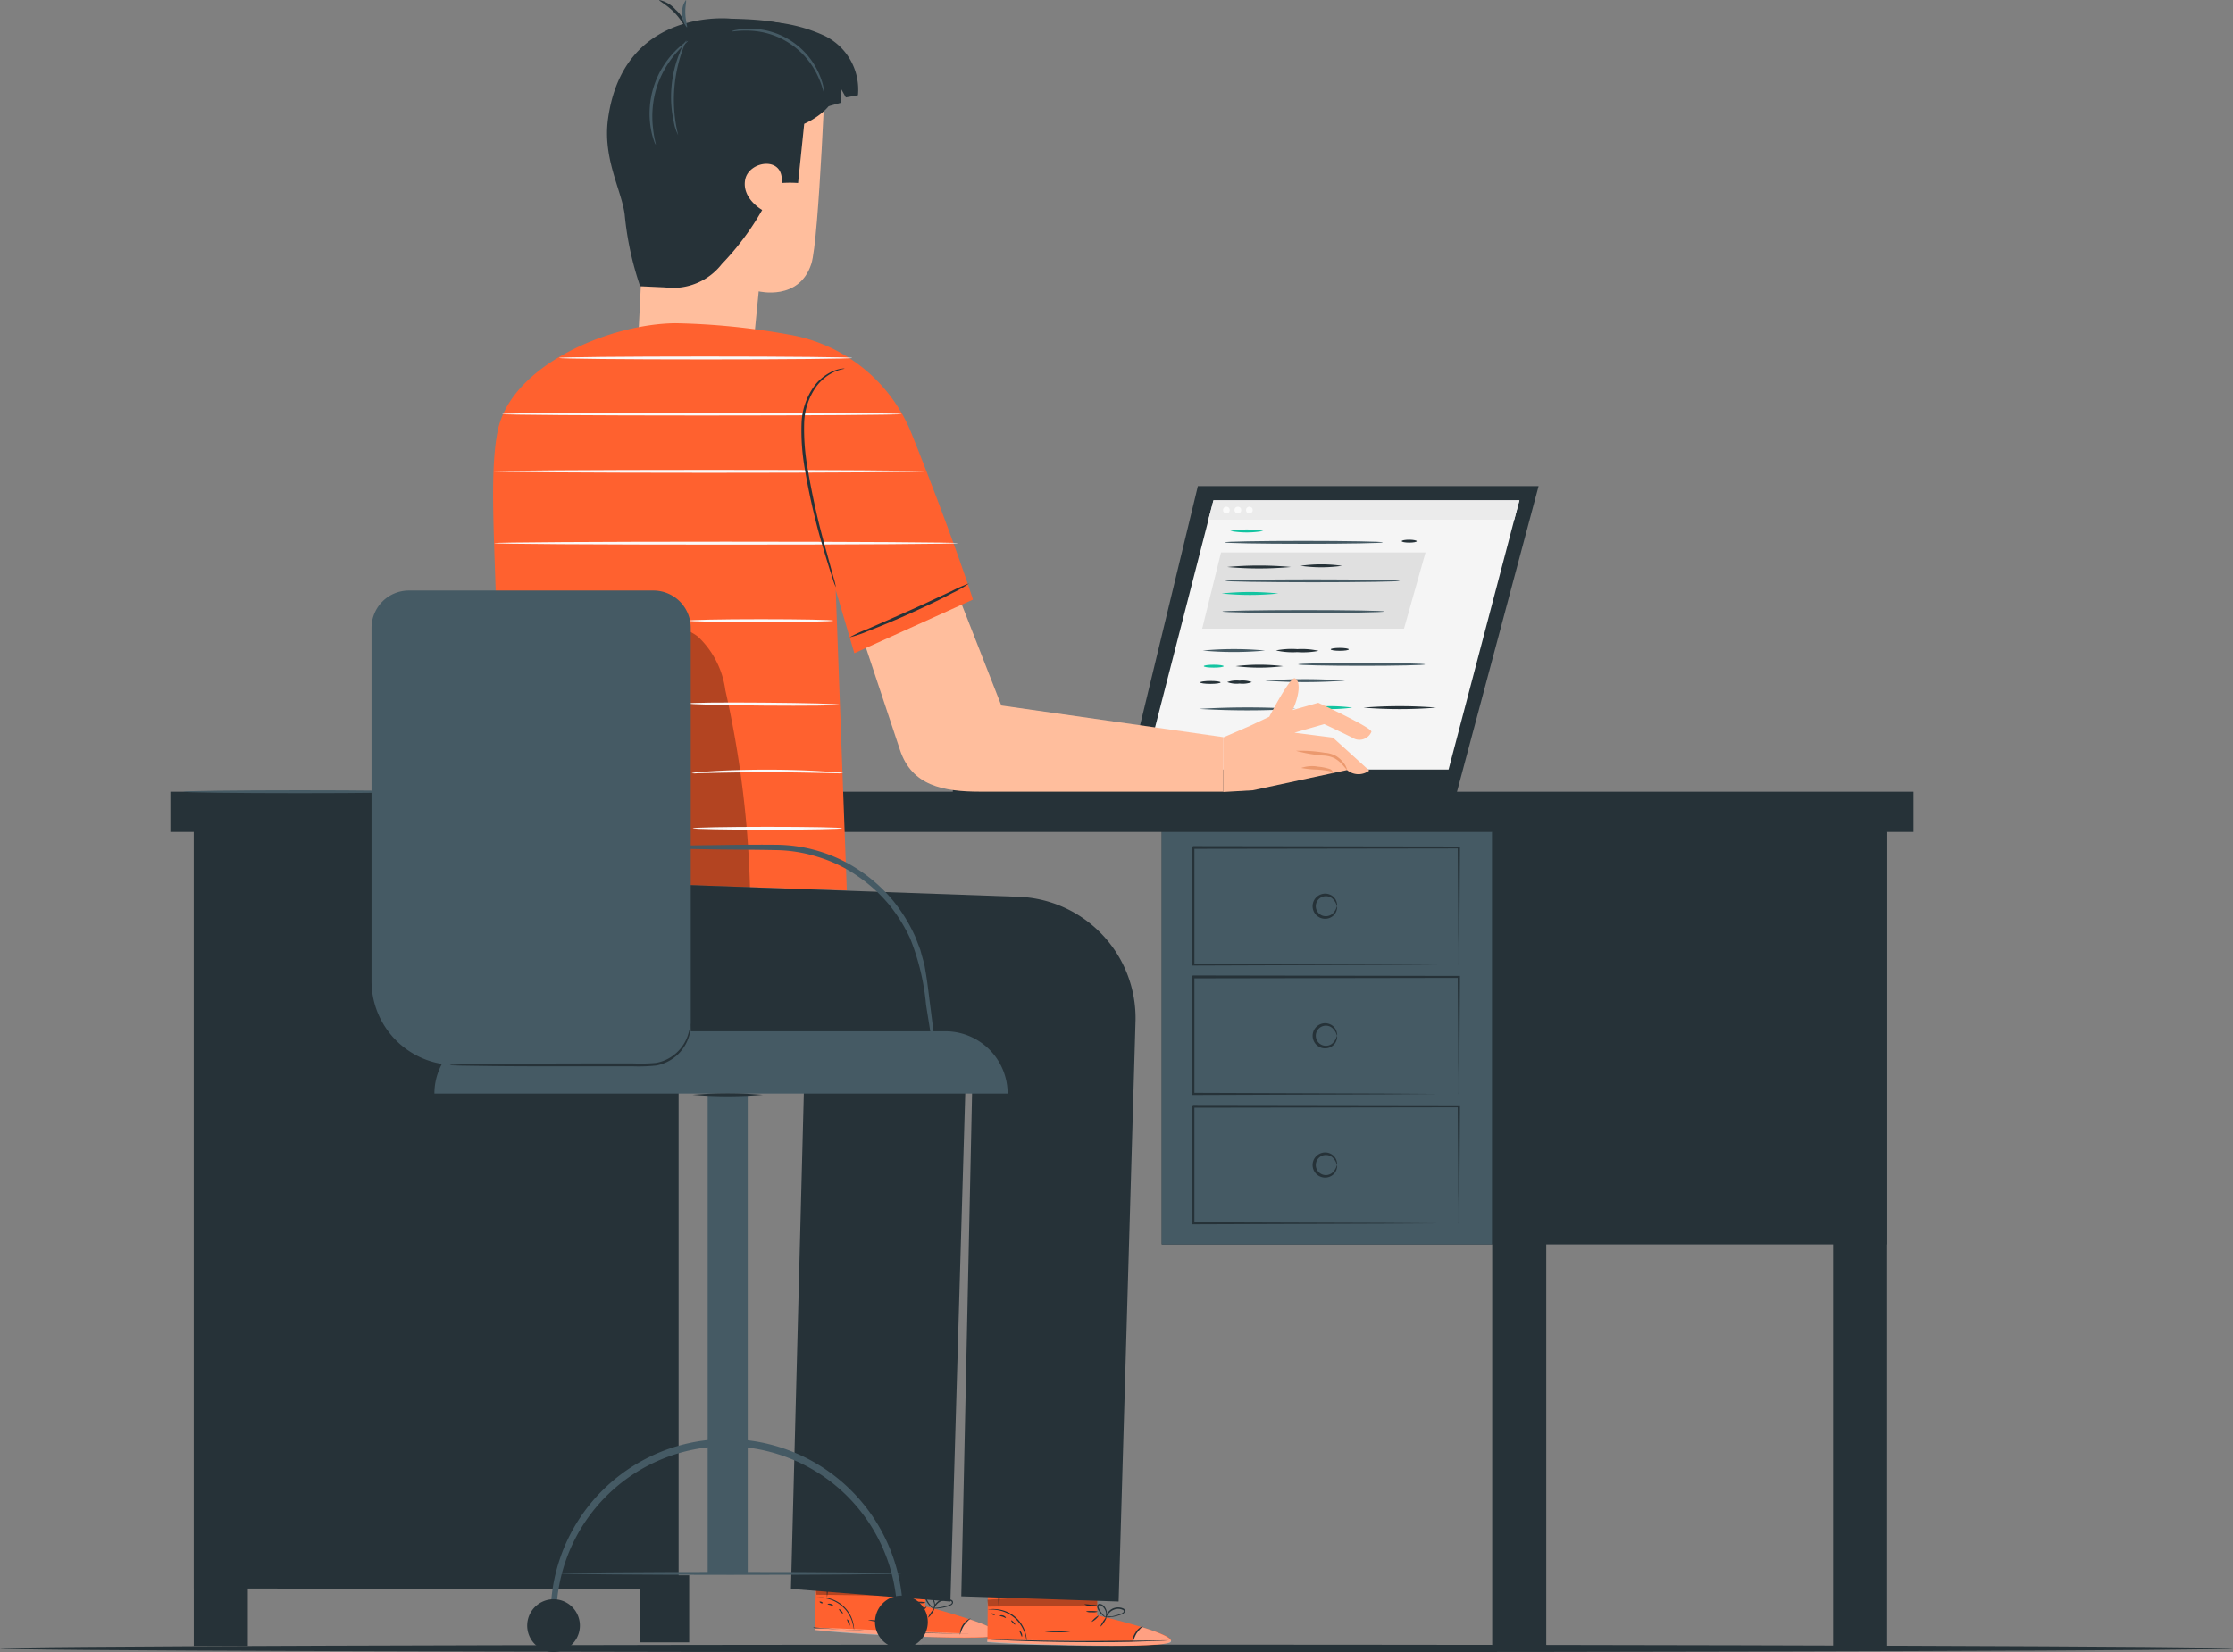 <svg xmlns="http://www.w3.org/2000/svg" width="153.118" height="113.321" viewBox="0 0 153.118 113.321"><rect x="0" y="0" width="153.118" height="113.321" fill="#808080" stroke="none"/><defs><style>.a{fill:#263238;}.b{fill:#f5f5f5;}.c{fill:#e0e0e0;}.d{fill:#455a64;}.e{fill:#13c4a1;}.f{fill:#ebebeb;}.g{fill:#fafafa;}.h{fill:#ff612f;}.i{opacity:0.4;}.j{fill:#fff;}.k{opacity:0.3;}.l{fill:#ffbe9d;}.m{fill:#eb996e;}</style></defs><g transform="translate(-164.939 -175.58)"><g transform="translate(164.939 288.383)"><path class="a" d="M226.118,466.189c0,.149-34.285.259-76.559.259S73,466.339,73,466.189s34.277-.259,76.572-.259S226.118,466.05,226.118,466.189Z" transform="translate(-73 -465.93)"></path></g><g transform="translate(176.622 175.58)"><rect class="a" width="3.372" height="4.6" transform="translate(32.203 108.047)"></rect><rect class="a" width="29.919" height="1.457" transform="translate(83.571 54.371) rotate(180)"></rect><path class="a" d="M386.112,282.43l5.614-21.03H368.362l-5.082,21.03Z" transform="translate(-297.906 -228.058)"></path><path class="b" d="M366.89,282.37h20.87l4.856-18.47H371.638Z" transform="translate(-300.114 -229.587)"></path><path class="c" d="M378.414,273.11l-1.294,5.229h13.839l1.476-5.229Z" transform="translate(-306.369 -235.219)"></path><path class="d" d="M391.939,271.171c0,.058-2.424.1-5.42.1s-5.42-.043-5.42-.1,2.424-.1,5.42-.1S391.939,271.117,391.939,271.171Z" transform="translate(-308.803 -233.972)"></path><path class="a" d="M385.911,275.521a23.7,23.7,0,0,1-4.371,0A23.7,23.7,0,0,1,385.911,275.521Z" transform="translate(-309.072 -236.632)"></path><path class="a" d="M397.334,275.311a10.058,10.058,0,0,1-2.844,0A10.06,10.06,0,0,1,397.334,275.311Z" transform="translate(-316.991 -236.503)"></path><path class="d" d="M393.178,277.961c0,.058-2.677.1-5.979.1s-5.979-.047-5.979-.1,2.677-.1,5.979-.1S393.178,277.914,393.178,277.961Z" transform="translate(-308.876 -238.124)"></path><path class="e" d="M384.445,280.19a18.617,18.617,0,0,1-3.885,0,18.615,18.615,0,0,1,3.885,0Z" transform="translate(-308.473 -239.486)"></path><path class="d" d="M391.782,283.381c0,.054-2.483.1-5.544.1s-5.548-.047-5.548-.1,2.483-.1,5.548-.1S391.782,283.323,391.782,283.381Z" transform="translate(-308.552 -241.438)"></path><path class="d" d="M381.5,290.272a22.806,22.806,0,0,1-4.274,0A22.817,22.817,0,0,1,381.5,290.272Z" transform="translate(-306.437 -245.652)"></path><path class="a" d="M393.065,290.275a5.59,5.59,0,0,1-1.465.089,5.225,5.225,0,0,1-1.461-.117,5.587,5.587,0,0,1,1.465-.089,5.224,5.224,0,0,1,1.461.117Z" transform="translate(-314.331 -245.635)"></path><path class="a" d="M401.049,290.061c0,.058-.28.1-.622.1s-.618-.043-.618-.1.28-.1.618-.1S401.049,290.007,401.049,290.061Z" transform="translate(-320.244 -245.523)"></path><path class="e" d="M378.764,293.031c0,.058-.307.1-.684.1s-.68-.043-.68-.1.307-.1.68-.1S378.764,292.977,378.764,293.031Z" transform="translate(-306.54 -247.339)"></path><path class="a" d="M386.286,293.031a13.17,13.17,0,0,1-3.256,0A13.167,13.167,0,0,1,386.286,293.031Z" transform="translate(-309.983 -247.339)"></path><path class="d" d="M402.759,292.711c0,.058-1.943.1-4.347.1s-4.351-.043-4.351-.1,1.943-.1,4.351-.1S402.759,292.657,402.759,292.711Z" transform="translate(-316.728 -247.143)"></path><path class="a" d="M378.169,295.9c0,.054-.311.1-.7.1s-.7-.047-.7-.1.311-.1.7-.1S378.169,295.843,378.169,295.9Z" transform="translate(-306.155 -249.094)"></path><path class="a" d="M383.23,295.823a1.807,1.807,0,0,1-.843.1,1.83,1.83,0,0,1-.847-.1,1.892,1.892,0,0,1,.847-.1A1.869,1.869,0,0,1,383.23,295.823Z" transform="translate(-309.072 -249.039)"></path><path class="d" d="M393.712,295.581a37.239,37.239,0,0,1-5.482,0,37.235,37.235,0,0,1,5.482,0Z" transform="translate(-313.163 -248.898)"></path><path class="d" d="M383.2,300.55a54.538,54.538,0,0,1-6.636,0,54.538,54.538,0,0,1,6.636,0Z" transform="translate(-306.027 -251.928)"></path><path class="e" d="M398.877,300.351a11.238,11.238,0,0,1-3.007,0A11.238,11.238,0,0,1,398.877,300.351Z" transform="translate(-317.835 -251.815)"></path><path class="a" d="M410.568,300.351a30.839,30.839,0,0,1-4.988,0A30.846,30.846,0,0,1,410.568,300.351Z" transform="translate(-323.772 -251.815)"></path><path class="a" d="M413.373,270.961c0,.058-.233.1-.517.1s-.517-.043-.517-.1.233-.1.517-.1S413.373,270.914,413.373,270.961Z" transform="translate(-327.906 -233.843)"></path><path class="e" d="M384.339,269.161a6.421,6.421,0,0,1-2.269,0A6.423,6.423,0,0,1,384.339,269.161Z" transform="translate(-309.396 -232.743)"></path><path class="f" d="M399.189,265.229H378.21l.354-1.329h20.979Z" transform="translate(-307.036 -229.587)"></path><circle class="g" cx="0.229" cy="0.229" r="0.229" transform="translate(72.18 34.756)"></circle><circle class="g" cx="0.229" cy="0.229" r="0.229" transform="translate(72.969 34.756)"></circle><circle class="g" cx="0.229" cy="0.229" r="0.229" transform="translate(73.758 34.756)"></circle><rect class="a" width="49.744" height="29.025" transform="translate(67.977 56.329)"></rect><rect class="d" width="22.662" height="29.025" transform="translate(67.977 56.329)"></rect><path class="a" d="M393.563,333.1a.615.615,0,0,1,0-.148v-.423c0-.389,0-.921-.019-1.612,0-1.4-.023-3.407-.039-5.878l.074.074-18.229.027.1-.1h0V333.1l-.093-.093,13.058.043,3.792.027h.043l-3.772.023-13.12.047h-.1v-8.093h0l.1-.1,18.229.027h.074v.074c-.019,2.49-.031,4.511-.043,5.921v2.009A.782.782,0,0,0,393.563,333.1Z" transform="translate(-305.232 -266.919)"></path><path class="a" d="M398.277,334.205a1.01,1.01,0,0,0-.35-.559.707.707,0,0,0-.657-.082.692.692,0,0,0-.443.641.7.7,0,0,0,.443.641.719.719,0,0,0,.657-.085,1.034,1.034,0,0,0,.35-.559.3.3,0,0,1,0,.2.777.777,0,0,1-.276.474.843.843,0,0,1-.808.144.862.862,0,0,1,0-1.632.843.843,0,0,1,.808.14.777.777,0,0,1,.276.474C398.316,334.135,398.288,334.205,398.277,334.205Z" transform="translate(-318.287 -272.048)"></path><path class="a" d="M393.56,355.905a.706.706,0,0,1,0-.152v-.423c0-.388,0-.921-.019-1.612,0-1.4-.023-3.4-.039-5.878l.074.074-18.229.031.1-.1h0V355.9l-.093-.1,13.058.047,3.792.027h.043l-3.772.027-13.12.047h-.1v-8.1h0c-.023,0,.19-.194.1-.1l18.229.031h.074v.054c-.019,2.494-.031,4.514-.043,5.925v2A.534.534,0,0,0,393.56,355.905Z" transform="translate(-305.229 -280.842)"></path><path class="a" d="M398.277,357.072a1.034,1.034,0,0,0-.35-.548.69.69,0,1,0-.657,1.2.707.707,0,0,0,.657-.082,1.022,1.022,0,0,0,.35-.559.3.3,0,0,1,0,.2.777.777,0,0,1-.276.474.843.843,0,0,1-.808.144.863.863,0,0,1,0-1.632.843.843,0,0,1,.808.144.777.777,0,0,1,.276.474C398.316,357,398.288,357.072,398.277,357.072Z" transform="translate(-318.287 -286.041)"></path><path class="a" d="M393.563,378.795a.616.616,0,0,1,0-.148v-.423c0-.388,0-.921-.019-1.612,0-1.4-.023-3.407-.039-5.878l.074.074-18.229.027.1-.1h0v8.054l-.093-.093,13.058.043,3.792.027h.043l-3.772.023-13.12.047h-.1v-8.093h0l.1-.1,18.229.027h.074v.074c-.019,2.49-.031,4.511-.043,5.921v2.009A.343.343,0,0,0,393.563,378.795Z" transform="translate(-305.232 -294.858)"></path><path class="a" d="M398.277,379.9a1.01,1.01,0,0,0-.35-.559.707.707,0,0,0-.657-.082.69.69,0,1,0,.657,1.2,1.034,1.034,0,0,0,.35-.559.3.3,0,0,1,0,.2.777.777,0,0,1-.276.474.843.843,0,0,1-.808.144.862.862,0,0,1,0-1.632.843.843,0,0,1,.808.14.777.777,0,0,1,.276.474C398.316,379.831,398.288,379.9,398.277,379.9Z" transform="translate(-318.287 -299.994)"></path><path class="a" d="M232.384,373.22l-33.244-.027V320.57h33.244Z" transform="translate(-197.535 -264.241)"></path><rect class="a" width="119.528" height="2.758" transform="translate(0 54.305)"></rect><rect class="a" width="3.706" height="55.828" transform="translate(1.605 57.064)"></rect><rect class="a" width="3.706" height="55.844" transform="translate(114.015 57.064)"></rect><rect class="a" width="3.706" height="55.844" transform="translate(90.638 57.064)"></rect><path class="d" d="M213.223,315.2c0,.054-3.563.1-7.957.1s-7.957-.047-7.957-.1,3.563-.1,7.957-.1S213.223,315.143,213.223,315.2Z" transform="translate(-196.416 -260.896)"></path><path class="h" d="M316.294,452.525l.093-3.99-7.479-.225-.2,5.828.462.043c2.059.179,10.49.754,11.877.389C322.6,454.149,316.294,452.525,316.294,452.525Z" transform="translate(-264.537 -342.353)"></path><g class="i" transform="translate(44.173 111.078)"><path class="j" d="M319.371,461.49s2.211.707,1.919,1.068-8.827.093-12.58-.35v-.167l9.957.389S318.924,461.494,319.371,461.49Z" transform="translate(-308.71 -461.49)"></path></g><path class="a" d="M308.45,462.89h.128l.388.035,1.356.1c1.146.078,2.72.159,4.483.218s3.341.07,4.491.066h0c-1.146,0-2.72-.039-4.487-.093s-3.337-.128-4.483-.19l-1.36-.07h-.388Z" transform="translate(-264.378 -351.268)"></path><path class="a" d="M334.36,462.406a2.973,2.973,0,0,1,.276-.641,3.234,3.234,0,0,1,.478-.505A1.212,1.212,0,0,0,334.36,462.406Z" transform="translate(-280.221 -350.272)"></path><path class="a" d="M328.765,460.2a1,1,0,0,0,.245-.28.855.855,0,0,0,.171-.33c-.019-.012-.132.109-.245.28S328.746,460.183,328.765,460.2Z" transform="translate(-276.799 -349.249)"></path><path class="a" d="M327.237,459.643a1.179,1.179,0,0,0,.268-.171c.132-.113.225-.218.21-.237s-.136.058-.268.171S327.222,459.624,327.237,459.643Z" transform="translate(-275.865 -349.032)"></path><path class="a" d="M326.31,458.387a.951.951,0,0,0,.388.062.851.851,0,0,0,.388-.031.971.971,0,0,0-.389-.062C326.485,458.348,326.31,458.36,326.31,458.387Z" transform="translate(-275.299 -348.495)"></path><path class="a" d="M326,457.15a.8.8,0,0,0,.431.14.777.777,0,0,0,.451-.047,2.094,2.094,0,0,0-.443-.043A1.979,1.979,0,0,0,326,457.15Z" transform="translate(-275.11 -347.758)"></path><path class="a" d="M329.48,458.476a1.423,1.423,0,0,0,.478,0,3.039,3.039,0,0,0,.517-.1,1.475,1.475,0,0,0,.3-.113.256.256,0,0,0,.124-.144.186.186,0,0,0-.066-.194.886.886,0,0,0-1.1.221.9.9,0,0,0-.167.319.324.324,0,0,0,0,.128,1.373,1.373,0,0,1,.233-.389.851.851,0,0,1,.416-.253.777.777,0,0,1,.575.054c.074.058.039.148-.047.2a1.646,1.646,0,0,1-.272.1,3.6,3.6,0,0,1-.5.117C329.682,458.464,329.48,458.46,329.48,458.476Z" transform="translate(-277.238 -348.171)"></path><path class="a" d="M328.844,458.084a.47.47,0,0,0,.066-.33.777.777,0,0,0-.12-.357.482.482,0,0,0-.388-.256.19.19,0,0,0-.155.218.536.536,0,0,0,.078.218,1.322,1.322,0,0,0,.218.3.742.742,0,0,0,.268.206,2.858,2.858,0,0,1-.221-.249,1.648,1.648,0,0,1-.19-.291c-.062-.1-.1-.287.019-.307s.237.117.307.214a.777.777,0,0,1,.128.319A1.552,1.552,0,0,1,328.844,458.084Z" transform="translate(-276.482 -347.752)"></path><path class="a" d="M309,457.6c0,.019.218,0,.552.039a2.331,2.331,0,0,1,1.911,1.62,5.539,5.539,0,0,1,.124.54.39.39,0,0,0,0-.152,2.55,2.55,0,0,0-.07-.388,2.273,2.273,0,0,0-1.966-1.667,2.045,2.045,0,0,0-.412,0,.578.578,0,0,0-.14.008Z" transform="translate(-264.714 -348.023)"></path><path class="a" d="M311.011,449.68a14.1,14.1,0,0,0-.113,1.535,13.758,13.758,0,0,0-.019,1.554,13.974,13.974,0,0,0,.113-1.535A12.731,12.731,0,0,0,311.011,449.68Z" transform="translate(-265.855 -343.191)"></path><path class="a" d="M318.17,461.58a4.186,4.186,0,0,0,1.088.144,4.348,4.348,0,0,0,1.1-.054c0-.027-.49,0-1.092-.035S318.174,461.556,318.17,461.58Z" transform="translate(-270.322 -350.463)"></path><path class="a" d="M314.4,461.467s.035.1.082.217.07.218.1.214.043-.117,0-.245S314.415,461.451,314.4,461.467Z" transform="translate(-268.016 -350.397)"></path><path class="a" d="M313,459.656a.5.5,0,0,0,.1.179c.074.082.151.132.171.113s-.027-.093-.1-.175S313.031,459.64,313,459.656Z" transform="translate(-267.16 -349.289)"></path><path class="a" d="M311,458.728c0,.027.1.027.214.07s.186.1.206.086-.039-.12-.175-.171S311,458.705,311,458.728Z" transform="translate(-265.937 -348.7)"></path><path class="a" d="M309.58,458.332c0,.023.035.062.093.089s.12.027.128,0-.031-.066-.093-.089S309.592,458.309,309.58,458.332Z" transform="translate(-265.069 -348.471)"></path><g class="k" transform="translate(44.259 108.583)"><path d="M308.973,455.866l7.475.1.016-.9-7.533.319Z" transform="translate(-308.93 -455.07)"></path></g><path class="h" d="M346.745,454.431v-3.994l-7.483-.027-.043,5.828.462.031c2.063.12,10.49.474,11.884.062C353.1,455.884,346.745,454.431,346.745,454.431Z" transform="translate(-283.194 -343.637)"></path><g class="i" transform="translate(56.011 111.614)"><path class="j" d="M349.821,462.87s2.226.653,1.943,1.018-8.819.33-12.584,0v-.167l9.961.128S349.386,462.889,349.821,462.87Z" transform="translate(-339.18 -462.87)"></path></g><path class="a" d="M338.92,465h.128l.369.023,1.36.066c1.146.047,2.72.089,4.487.1s3.341,0,4.491-.05l1.36-.05.369-.023h-.369l-1.36.019c-1.165,0-2.739.035-4.491.027s-3.337-.043-4.487-.07l-1.36-.039Z" transform="translate(-283.01 -352.559)"></path><path class="a" d="M364.849,463.809a2.822,2.822,0,0,1,.256-.649,3.017,3.017,0,0,1,.466-.521,1,1,0,0,0-.544.474A.987.987,0,0,0,364.849,463.809Z" transform="translate(-298.861 -351.116)"></path><path class="a" d="M359.183,461.76a1.08,1.08,0,0,0,.237-.287c.113-.171.179-.319.159-.334s-.128.117-.237.287S359.16,461.744,359.183,461.76Z" transform="translate(-295.398 -350.197)"></path><path class="a" d="M357.627,461.245a1.219,1.219,0,0,0,.264-.175c.128-.113.221-.225.206-.245s-.136.062-.264.175S357.612,461.226,357.627,461.245Z" transform="translate(-294.449 -350.004)"></path><path class="a" d="M356.65,460.029a.939.939,0,0,0,.389.05.894.894,0,0,0,.389-.039c0-.027-.171-.051-.389-.051S356.65,459.994,356.65,460.029Z" transform="translate(-293.852 -349.495)"></path><path class="a" d="M356.32,458.8a.777.777,0,0,0,.435.128.711.711,0,0,0,.451-.058,2.723,2.723,0,0,0-.443-.031A2.5,2.5,0,0,0,356.32,458.8Z" transform="translate(-293.65 -348.767)"></path><path class="a" d="M359.85,460.016a1.285,1.285,0,0,0,.478,0,2.469,2.469,0,0,0,.513-.113,1.289,1.289,0,0,0,.3-.117.268.268,0,0,0,.12-.152.19.19,0,0,0-.074-.19.882.882,0,0,0-1.092.253.96.96,0,0,0-.159.319.289.289,0,0,0,0,.132,1.349,1.349,0,0,1,.221-.389.885.885,0,0,1,.412-.268.75.75,0,0,1,.571.043c.078.058.047.148-.039.2a1.351,1.351,0,0,1-.268.113,3.634,3.634,0,0,1-.5.128A2.037,2.037,0,0,0,359.85,460.016Z" transform="translate(-295.809 -349.105)"></path><path class="a" d="M359.2,459.662a.5.5,0,0,0,.054-.334.777.777,0,0,0-.128-.354.49.49,0,0,0-.388-.245.187.187,0,0,0-.148.222.525.525,0,0,0,.082.214,1.43,1.43,0,0,0,.225.291c.148.148.268.206.272.194s-.093-.085-.225-.237a1.879,1.879,0,0,1-.2-.291c-.066-.1-.109-.284,0-.3s.241.109.315.2a.778.778,0,0,1,.136.315,1.949,1.949,0,0,1,.008.326Z" transform="translate(-295.038 -348.725)"></path><path class="a" d="M339.33,459.676a2.822,2.822,0,0,1,.552.023,2.366,2.366,0,0,1,1.2.5,2.393,2.393,0,0,1,.75,1.068c.113.319.124.536.14.532a.508.508,0,0,0,0-.151,2.257,2.257,0,0,0-2.086-2,2.239,2.239,0,0,0-.412,0C339.38,459.657,339.33,459.668,339.33,459.676Z" transform="translate(-283.261 -349.278)"></path><path class="a" d="M341.225,451.73a13.044,13.044,0,0,0-.07,1.554,12.272,12.272,0,0,0,.019,1.554,14.147,14.147,0,0,0,.07-1.554A12.316,12.316,0,0,0,341.225,451.73Z" transform="translate(-284.367 -344.444)"></path><path class="a" d="M348.6,463.448a4.252,4.252,0,0,0,1.092.113,4.307,4.307,0,0,0,1.1-.085c0-.023-.493,0-1.1,0S348.6,463.421,348.6,463.448Z" transform="translate(-288.929 -351.605)"></path><path class="a" d="M344.82,463.427a2.126,2.126,0,0,0,.089.218c.047.113.078.214.1.21s.039-.117-.019-.245S344.839,463.411,344.82,463.427Z" transform="translate(-286.618 -351.595)"></path><path class="a" d="M343.4,461.653c-.019,0,.031.093.109.175s.152.128.171.109-.031-.093-.109-.175S343.423,461.634,343.4,461.653Z" transform="translate(-285.749 -350.509)"></path><path class="a" d="M341.379,460.777c0,.027.1.027.214.066s.19.1.21.082-.043-.12-.179-.167S341.372,460.753,341.379,460.777Z" transform="translate(-284.514 -349.952)"></path><path class="a" d="M339.93,460.425c0,.023.035.062.1.089s.12.023.128,0-.035-.062-.1-.085S339.957,460.4,339.93,460.425Z" transform="translate(-283.628 -349.752)"></path><g class="k" transform="translate(56.022 109.205)"><path d="M339.268,457.661l7.475-.089-.008-.9-7.525.517Z" transform="translate(-339.21 -456.67)"></path></g><path class="l" d="M316.07,279.58l3,9.017c.808,2.436,2.937,2.855,5.505,2.855h16.663v-3.741l-15.222-2.172-3.629-9.27Z" transform="translate(-269.038 -237.151)"></path><path class="l" d="M382.674,298.582l1.321-.625s1.426-2.755,1.752-2.642.423.921-.148,2.183l1.756-.5s3.807,1.76,3.64,2a.889.889,0,0,1-1.309.389c-.828-.412-1.919-.925-1.919-.925l-2.051.587,2.646.338,2.49,2.261a1.219,1.219,0,0,1-1.523-.035L382.864,303l-2.024.117v-3.741Z" transform="translate(-308.644 -248.795)"></path><path class="m" d="M397.18,309.427c-.027,0-.148-.175-.389-.427a1.977,1.977,0,0,0-.47-.365,1.9,1.9,0,0,0-.7-.183,9.828,9.828,0,0,1-1.943-.33,9.77,9.77,0,0,1,1.966.132,1.879,1.879,0,0,1,.777.221,1.787,1.787,0,0,1,.486.431A1.123,1.123,0,0,1,397.18,309.427Z" transform="translate(-316.496 -256.625)"></path><path class="m" d="M396.727,311.344c-.027,0-.047-.132-.225-.171s-.482-.07-.777-.1a6.876,6.876,0,0,1-1.134-.113,2.28,2.28,0,0,1,1.165-.089,3.574,3.574,0,0,1,.812.167.319.319,0,0,1,.194.206C396.762,311.313,396.738,311.348,396.727,311.344Z" transform="translate(-317.052 -258.286)"></path><path class="l" d="M278.435,186.666,277.53,205l7.848.738.435-4.429s2.766.684,3.605-1.876c.54-1.636,1.018-14.449,1.018-14.449Z" transform="translate(-245.471 -181.328)"></path><path class="a" d="M287.778,183.338c.218,1.717-2.18,2.72-2.18,2.72l-.42,4.06a7.906,7.906,0,0,0-1.127,0c.2-1.9-2.253-1.531-2.5-.233s1.166,2.082,1.166,2.082a18.583,18.583,0,0,1-2.77,3.71,4.242,4.242,0,0,1-3.885,1.6l-1.713-.078a21.329,21.329,0,0,1-1.061-4.926c-.214-1.663-1.515-3.846-1.142-6.55,1.049-7.689,8.415-6.877,8.415-6.877C284.41,178.933,287.273,179.36,287.778,183.338Z" transform="translate(-242.137 -177.565)"></path><path class="a" d="M298,179.4a10.613,10.613,0,0,1,4.849.971,4.107,4.107,0,0,1,2.288,4.075l-.831.152-.342-.614v.979l-1.461.408a10.705,10.705,0,0,0-1.3-3.539" transform="translate(-257.988 -177.916)"></path><path class="d" d="M280,189.907a.99.99,0,0,1-.128-.287,4.933,4.933,0,0,1-.21-.835,6.107,6.107,0,0,1,1.636-5.256,4.746,4.746,0,0,1,.641-.571.956.956,0,0,1,.272-.167c.019.027-.338.3-.808.831a6.7,6.7,0,0,0-1.348,2.4,6.772,6.772,0,0,0-.241,2.743C279.883,189.476,280.031,189.9,280,189.907Z" transform="translate(-246.72 -179.989)"></path><path class="d" d="M283.869,189.181a3.186,3.186,0,0,1-.307-.94,7.823,7.823,0,0,1-.152-2.385,7.945,7.945,0,0,1,.559-2.331,3.146,3.146,0,0,1,.47-.874,10.139,10.139,0,0,0-.571,6.531Z" transform="translate(-249.047 -179.903)"></path><path class="d" d="M300.42,185.107c-.039,0-.1-.474-.423-1.166a5.361,5.361,0,0,0-4.689-3.162c-.777-.035-1.239.082-1.247.047a1.026,1.026,0,0,1,.326-.1,4.5,4.5,0,0,1,.925-.085,5.179,5.179,0,0,1,4.817,3.26,4.478,4.478,0,0,1,.26.89A.972.972,0,0,1,300.42,185.107Z" transform="translate(-255.579 -178.674)"></path><path class="a" d="M281.288,175.58a2.04,2.04,0,0,1,1.127.668,2,2,0,0,1,.66,1.131c-.054.023-.307-.5-.8-.991S281.261,175.638,281.288,175.58Z" transform="translate(-247.768 -175.58)"></path><path class="d" d="M285.6,175.6c.058.019-.062.431-.039.94s.163.905.109.932a1.313,1.313,0,0,1-.311-.925,1.3,1.3,0,0,1,.241-.948Z" transform="translate(-250.251 -175.592)"></path><path class="h" d="M275.463,250.935l1.278,4.34,8.135-3.679c-.291-.909-1.639-4.957-4.211-11.383a11.045,11.045,0,0,0-8.434-6.795,48.343,48.343,0,0,0-7.77-.777c-4.561.05-11.267,2.9-12.176,7.382-.692,3.411-.027,9.437-.027,16.756l.594,13.986,23.372.777Z" transform="translate(-229.841 -210.472)"></path><g class="k" transform="translate(22.428 42.815)"><path d="M252.74,286.043c2.844.583,5.762,0,8.66-.175,1.756-.1,3.706-.3,5.1.777a6.175,6.175,0,0,1,1.865,3.656,69.658,69.658,0,0,1,1.7,13.963L256,305.119Z" transform="translate(-252.74 -285.784)"></path></g><path class="g" d="M280.929,248.521c0,.058-6.138.1-13.707.1s-13.7-.043-13.7-.1,6.134-.1,13.7-.1S280.929,248.467,280.929,248.521Z" transform="translate(-230.789 -220.121)"></path><path class="g" d="M281.558,258.631c0,.054-6.674.1-14.9.1s-14.9-.047-14.9-.1,6.667-.1,14.9-.1S281.558,258.577,281.558,258.631Z" transform="translate(-229.712 -226.303)"></path><path class="g" d="M283.955,271.311c0,.058-7.117.1-15.9.1s-15.9-.043-15.9-.1,7.117-.1,15.9-.1S283.955,271.257,283.955,271.311Z" transform="translate(-229.957 -234.057)"></path><path class="g" d="M296.364,284.991c0,.054-2.226.1-4.965.1s-4.969-.047-4.969-.1,2.222-.1,4.969-.1S296.364,284.933,296.364,284.991Z" transform="translate(-250.913 -242.422)"></path><path class="g" d="M296.806,299.76c0,.054-2.331.082-5.2.058s-5.2-.085-5.2-.144,2.331-.082,5.2-.058S296.806,299.694,296.806,299.76Z" transform="translate(-250.901 -251.422)"></path><path class="g" d="M297.392,311.683a1.554,1.554,0,0,1-.408.019l-1.115-.023c-.94-.019-2.238-.047-3.671-.047s-2.72.023-3.671.043l-1.115.023a1.6,1.6,0,0,1-.412,0,1.554,1.554,0,0,1,.408-.062c.26-.027.641-.054,1.111-.082.94-.058,2.242-.1,3.679-.1s2.739.051,3.675.109c.47.027.851.058,1.115.085A1.681,1.681,0,0,1,297.392,311.683Z" transform="translate(-251.261 -258.664)"></path><path class="g" d="M297.447,321.651c0,.054-2.292.1-5.12.1s-5.117-.047-5.117-.1,2.288-.1,5.117-.1S297.447,321.593,297.447,321.651Z" transform="translate(-251.39 -264.84)"></path><path class="g" d="M283.717,238.611c0,.058-4.5.1-10.047.1s-10.051-.043-10.051-.1,4.5-.1,10.051-.1S283.717,238.557,283.717,238.611Z" transform="translate(-236.965 -214.061)"></path><path class="a" d="M309.337,240.644c0,.023-.233.035-.622.186a3.283,3.283,0,0,0-1.348,1.092,4.561,4.561,0,0,0-.8,2.436,15.305,15.305,0,0,0,.249,3.2,52.072,52.072,0,0,0,1.305,5.73c.19.7.35,1.282.47,1.721a4.638,4.638,0,0,1,.152.637,3.683,3.683,0,0,1-.225-.614c-.132-.389-.319-.983-.536-1.706a45.066,45.066,0,0,1-1.36-5.738,15.07,15.07,0,0,1-.233-3.248,4.608,4.608,0,0,1,.878-2.506,3.174,3.174,0,0,1,1.434-1.08,2.36,2.36,0,0,1,.478-.109A.571.571,0,0,1,309.337,240.644Z" transform="translate(-263.108 -215.364)"></path><path class="a" d="M323.085,278.57a7.634,7.634,0,0,1-1.146.66c-.723.389-1.737.874-2.871,1.387s-2.176.94-2.937,1.232a8.115,8.115,0,0,1-1.251.423,8.939,8.939,0,0,1,1.2-.556c.746-.326,1.779-.777,2.91-1.282s2.148-.991,2.887-1.333a9.743,9.743,0,0,1,1.212-.532Z" transform="translate(-268.31 -238.558)"></path><path class="a" d="M272.8,331.36l27.926.987a8.333,8.333,0,0,1,8.034,8.454L307.6,380.685l-10.789-.357.8-37.343-24.814-.653Z" transform="translate(-242.578 -270.839)"></path><path class="a" d="M243.11,331.36l27.93.987a8.333,8.333,0,0,1,8.034,8.454l-1.165,39.884-10.933-.866.956-36.834-24.814-.653Z" transform="translate(-224.423 -270.839)"></path><rect class="d" width="2.747" height="32.91" transform="translate(36.842 75.009)"></rect><path class="d" d="M230.51,282.394v24.227a5.754,5.754,0,0,0,5.754,5.754H252.4V282.394a2.564,2.564,0,0,0-2.564-2.564h-16.76A2.564,2.564,0,0,0,230.51,282.394Z" transform="translate(-216.718 -239.328)"></path><path class="d" d="M280.9,361.924H241.61a4.274,4.274,0,0,1,4.274-4.274h30.758a4.274,4.274,0,0,1,4.274,4.274Z" transform="translate(-223.506 -286.915)"></path><path class="a" d="M260.843,356.22a1.189,1.189,0,0,1,0,.186,2.5,2.5,0,0,1-.066.528,2.9,2.9,0,0,1-2.3,2.187,11.227,11.227,0,0,1-1.554.058h-3.531c-2.506,0-4.775,0-6.414-.023l-1.943-.027-.528-.019a1.051,1.051,0,0,1-.186-.019.614.614,0,0,1,.186-.023l.528-.019,1.943-.035c1.639-.019,3.908-.031,6.414-.035h3.528a12.129,12.129,0,0,0,1.527-.035,2.8,2.8,0,0,0,1.189-.505,2.848,2.848,0,0,0,1.061-1.554A5.627,5.627,0,0,0,260.843,356.22Z" transform="translate(-225.163 -286.04)"></path><path class="a" d="M291.991,368.692a28.824,28.824,0,0,1-4.821,0,28.816,28.816,0,0,1,4.821,0Z" transform="translate(-251.365 -293.598)"></path><path class="d" d="M298.86,340.023a6.57,6.57,0,0,1-.241-1.166c-.132-.746-.307-1.83-.517-3.166a16.265,16.265,0,0,0-1.092-4.561,11.059,11.059,0,0,0-1.457-2.331,10.6,10.6,0,0,0-2.191-1.974,9.715,9.715,0,0,0-2.657-1.278,10.044,10.044,0,0,0-2.72-.47c-1.775-.039-3.4-.031-4.751-.058s-2.451-.039-3.209-.062a6.287,6.287,0,0,1-1.165-.082,6.578,6.578,0,0,1,1.165-.078c.758-.023,1.853-.047,3.209-.062s2.96-.051,4.763-.027a10.385,10.385,0,0,1,5.579,1.783,10.579,10.579,0,0,1,2.269,2.055,11.161,11.161,0,0,1,1.5,2.432c.089.206.163.42.245.625l.117.311c.027.1.058.21.085.315.058.206.117.412.171.614s.074.408.113.606c.136.8.21,1.527.3,2.2.171,1.34.307,2.432.389,3.182A6.607,6.607,0,0,1,298.86,340.023Z" transform="translate(-246.284 -266.766)"></path><path class="d" d="M286.283,441.989h-.389a11.689,11.689,0,1,0-23.378,0h-.387a12.078,12.078,0,1,1,24.155,0Z" transform="translate(-236.054 -331.101)"></path><path class="a" d="M261.591,459.73a1.807,1.807,0,1,1-.529-1.281A1.81,1.81,0,0,1,261.591,459.73Z" transform="translate(-233.51 -348.229)"></path><path class="a" d="M322.991,459.09a1.81,1.81,0,1,1-1.81-1.81A1.81,1.81,0,0,1,322.991,459.09Z" transform="translate(-271.055 -347.838)"></path><path class="d" d="M287.054,453.2c0,.058-5.257.1-11.737.1s-11.737-.047-11.737-.1,5.253-.1,11.737-.1S287.054,453.147,287.054,453.2Z" transform="translate(-236.94 -345.282)"></path></g></g></svg>
